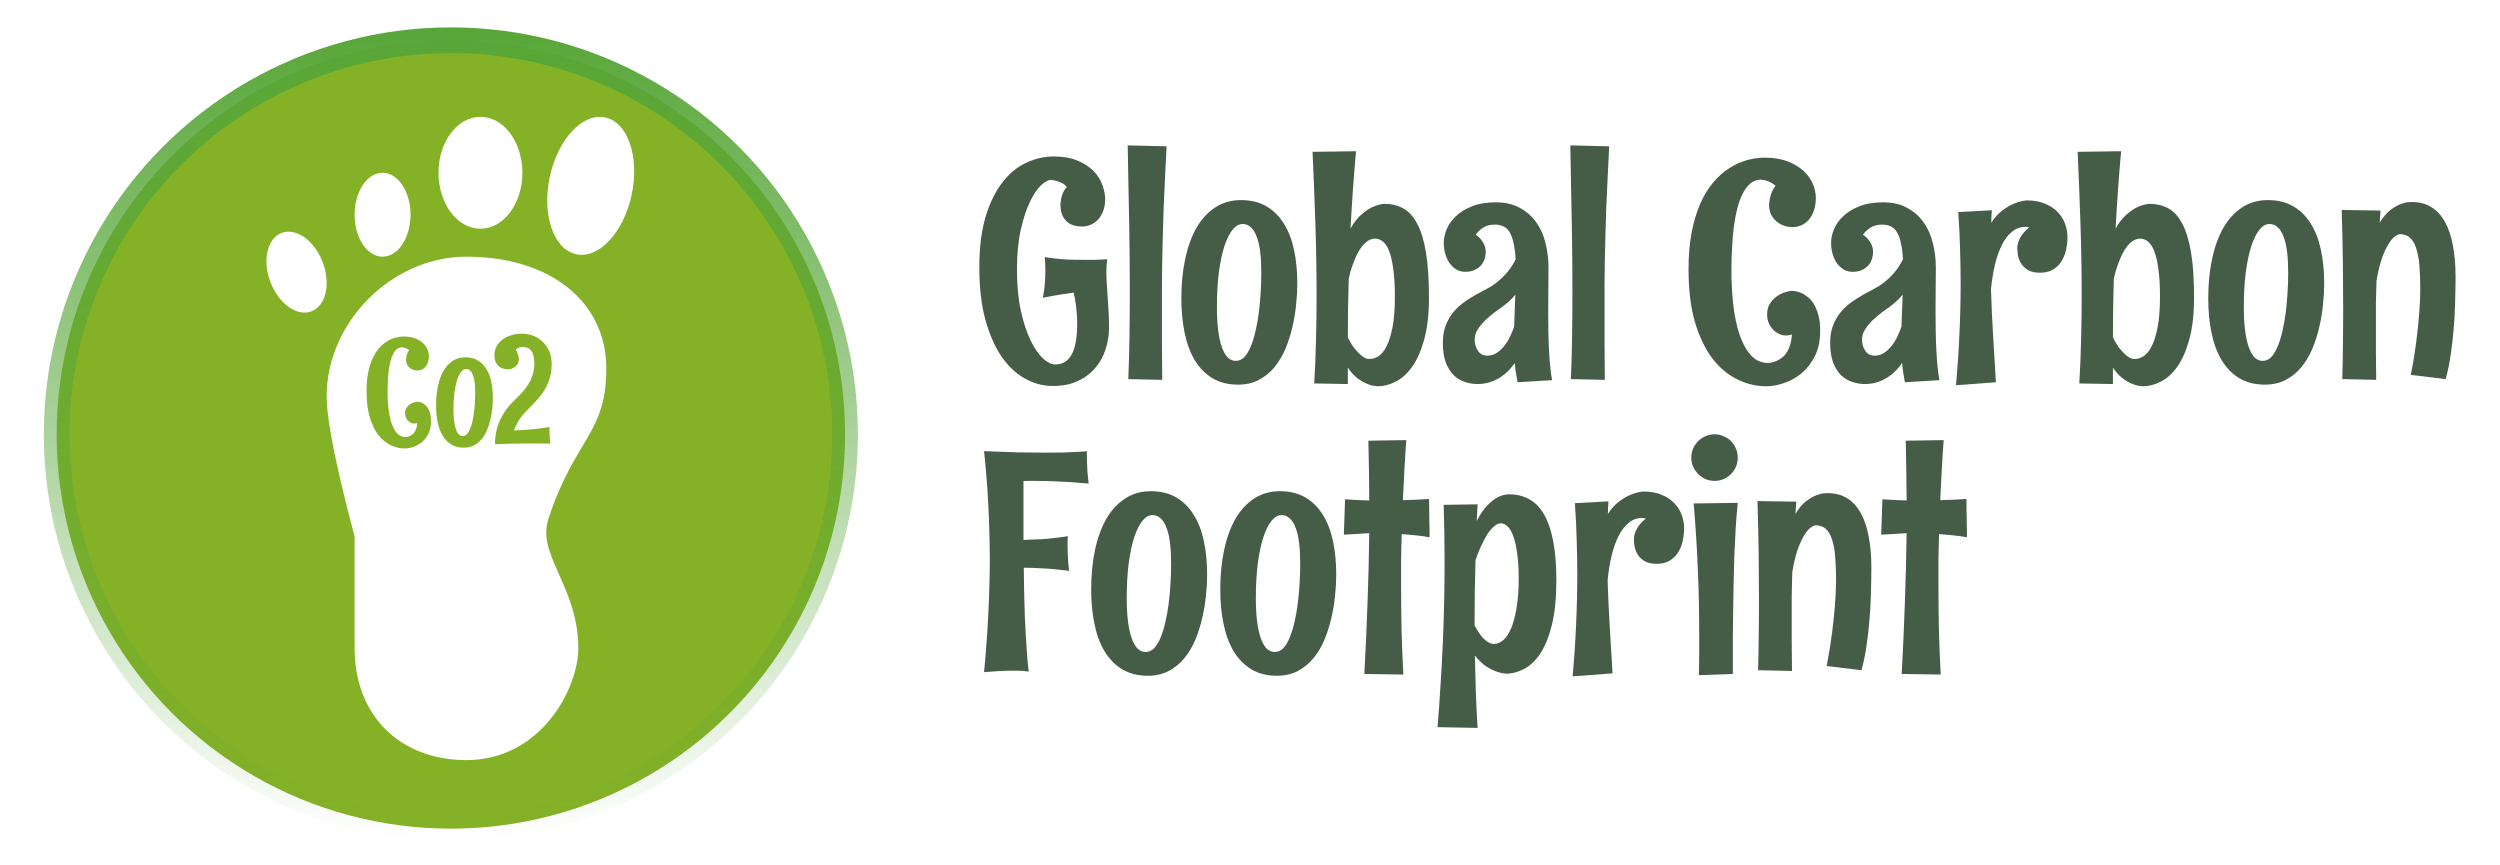<svg width="913" height="316" viewBox="0 0 913 316" fill="none" xmlns="http://www.w3.org/2000/svg">
<rect width="913" height="316" fill="white"/>
<path d="M397.569 176.605C393.349 176.205 389.656 175.95 386.491 175.841C383.325 175.695 380.615 175.623 378.359 175.623C377.341 175.623 376.467 175.623 375.74 175.623C375.049 175.623 374.394 175.659 373.775 175.732V197.179C376.286 197.106 378.541 197.015 380.542 196.906C382.543 196.76 384.235 196.597 385.617 196.415C387.255 196.233 388.71 196.033 389.983 195.814C389.947 196.069 389.929 196.36 389.929 196.688C389.892 196.979 389.874 197.324 389.874 197.724C389.874 198.125 389.874 198.579 389.874 199.089C389.874 200.253 389.91 201.654 389.983 203.291C390.056 204.892 390.202 206.62 390.42 208.475C386.563 207.966 383.234 207.657 380.433 207.547C377.632 207.402 375.449 207.329 373.884 207.329C373.957 214.278 374.085 220.172 374.266 225.011C374.485 229.813 374.703 233.706 374.921 236.689C375.14 240.218 375.394 243.074 375.685 245.257C374.994 245.148 374.194 245.057 373.284 244.984C372.375 244.948 371.41 244.93 370.392 244.93C369.118 244.93 367.827 244.948 366.517 244.984C365.207 245.057 364.025 245.13 362.97 245.202C361.733 245.312 360.532 245.402 359.368 245.475C359.623 243.038 359.841 240.582 360.023 238.108C360.241 235.634 360.423 233.196 360.569 230.795C360.714 228.394 360.842 226.084 360.951 223.865C361.06 221.645 361.151 219.553 361.224 217.589C361.369 213.005 361.46 208.621 361.496 204.437C361.46 200.071 361.369 195.596 361.224 191.012C361.151 189.047 361.06 186.992 360.951 184.845C360.842 182.662 360.714 180.443 360.569 178.188C360.423 175.932 360.241 173.676 360.023 171.421C359.841 169.129 359.623 166.909 359.368 164.763C363.916 164.945 367.972 165.09 371.538 165.199C375.14 165.272 378.341 165.308 381.143 165.308C383.908 165.308 386.291 165.29 388.292 165.254C390.292 165.181 391.93 165.108 393.203 165.036C394.695 164.963 395.932 164.872 396.914 164.763C396.914 164.726 396.914 165.054 396.914 165.745C396.914 166.436 396.932 167.346 396.969 168.474C397.005 169.601 397.059 170.875 397.132 172.294C397.241 173.713 397.387 175.15 397.569 176.605Z" fill="#455C47"/>
<path d="M419.179 246.785C415.578 246.785 412.467 246.003 409.848 244.438C407.264 242.874 405.118 240.691 403.408 237.89C401.734 235.088 400.498 231.759 399.697 227.903C398.897 224.047 398.497 219.844 398.497 215.297C398.497 210.021 398.969 205.183 399.915 200.78C400.861 196.378 402.244 192.595 404.063 189.429C405.918 186.264 408.192 183.808 410.884 182.062C413.613 180.279 416.742 179.388 420.271 179.388C423.836 179.388 426.911 180.134 429.494 181.626C432.077 183.117 434.205 185.209 435.879 187.901C437.589 190.594 438.844 193.813 439.644 197.561C440.444 201.308 440.845 205.437 440.845 209.949C440.845 212.277 440.699 214.806 440.408 217.534C440.153 220.263 439.699 222.991 439.044 225.72C438.425 228.449 437.589 231.086 436.533 233.633C435.478 236.143 434.15 238.381 432.55 240.345C430.949 242.31 429.039 243.874 426.82 245.039C424.637 246.203 422.09 246.785 419.179 246.785ZM427.693 205.91C427.693 203.145 427.565 200.671 427.311 198.488C427.056 196.269 426.638 194.396 426.056 192.868C425.51 191.339 424.8 190.175 423.927 189.375C423.09 188.538 422.072 188.12 420.871 188.12C419.561 188.12 418.343 188.811 417.215 190.193C416.087 191.576 415.087 193.577 414.213 196.196C413.377 198.816 412.704 202.017 412.194 205.801C411.721 209.548 411.485 213.787 411.485 218.517C411.485 221.573 411.63 224.319 411.921 226.757C412.212 229.158 412.649 231.214 413.231 232.924C413.813 234.597 414.523 235.889 415.359 236.798C416.233 237.671 417.251 238.108 418.415 238.108C419.58 238.108 420.617 237.635 421.526 236.689C422.436 235.707 423.218 234.397 423.873 232.76C424.564 231.123 425.146 229.231 425.619 227.084C426.128 224.901 426.529 222.628 426.82 220.263C427.111 217.862 427.329 215.424 427.474 212.95C427.62 210.476 427.693 208.13 427.693 205.91Z" fill="#455C47"/>
<path d="M466.33 246.785C462.728 246.785 459.618 246.003 456.998 244.438C454.415 242.874 452.268 240.691 450.559 237.89C448.885 235.088 447.648 231.759 446.848 227.903C446.047 224.047 445.647 219.844 445.647 215.297C445.647 210.021 446.12 205.183 447.066 200.78C448.012 196.378 449.394 192.595 451.213 189.429C453.069 186.264 455.343 183.808 458.035 182.062C460.764 180.279 463.892 179.388 467.421 179.388C470.987 179.388 474.061 180.134 476.644 181.626C479.227 183.117 481.356 185.209 483.029 187.901C484.739 190.594 485.994 193.813 486.795 197.561C487.595 201.308 487.995 205.437 487.995 209.949C487.995 212.277 487.85 214.806 487.559 217.534C487.304 220.263 486.849 222.991 486.194 225.72C485.576 228.449 484.739 231.086 483.684 233.633C482.629 236.143 481.301 238.381 479.7 240.345C478.099 242.31 476.189 243.874 473.97 245.039C471.787 246.203 469.24 246.785 466.33 246.785ZM474.843 205.91C474.843 203.145 474.716 200.671 474.461 198.488C474.207 196.269 473.788 194.396 473.206 192.868C472.66 191.339 471.951 190.175 471.078 189.375C470.241 188.538 469.222 188.12 468.022 188.12C466.712 188.12 465.493 188.811 464.365 190.193C463.238 191.576 462.237 193.577 461.364 196.196C460.527 198.816 459.854 202.017 459.345 205.801C458.872 209.548 458.635 213.787 458.635 218.517C458.635 221.573 458.781 224.319 459.072 226.757C459.363 229.158 459.799 231.214 460.382 232.924C460.964 234.597 461.673 235.889 462.51 236.798C463.383 237.671 464.402 238.108 465.566 238.108C466.73 238.108 467.767 237.635 468.677 236.689C469.586 235.707 470.368 234.397 471.023 232.76C471.714 231.123 472.297 229.231 472.769 227.084C473.279 224.901 473.679 222.628 473.97 220.263C474.261 217.862 474.479 215.424 474.625 212.95C474.77 210.476 474.843 208.13 474.843 205.91Z" fill="#455C47"/>
<path d="M513.59 160.724C513.299 164.472 513.062 168.164 512.88 171.803C512.698 175.404 512.516 179.024 512.334 182.662C513.935 182.59 515.518 182.535 517.082 182.499C518.647 182.426 520.247 182.335 521.885 182.226L522.103 196.196C520.357 195.905 518.628 195.669 516.919 195.487C515.209 195.305 513.535 195.16 511.898 195.05C511.789 198.143 511.716 201.199 511.68 204.219C511.68 207.238 511.68 210.294 511.68 213.387C511.68 218.917 511.734 224.41 511.843 229.868C511.989 235.325 512.207 240.818 512.498 246.348L498.255 246.13C498.728 237.58 499.11 229.049 499.401 220.536C499.728 211.986 499.947 203.382 500.056 194.723C498.528 194.796 497 194.887 495.472 194.996C493.944 195.069 492.379 195.16 490.778 195.269L491.215 182.335C492.707 182.444 494.18 182.535 495.635 182.608C497.127 182.644 498.6 182.699 500.056 182.772C500.056 179.133 500.019 175.513 499.947 171.912C499.874 168.274 499.801 164.617 499.728 160.943L513.59 160.724Z" fill="#455C47"/>
<path d="M524.995 265.558C525.432 260.319 525.796 255.171 526.087 250.114C526.414 245.057 526.687 240.054 526.905 235.107C527.124 230.122 527.287 225.156 527.396 220.208C527.506 215.26 527.56 210.258 527.56 205.201C527.56 198.47 527.451 191.521 527.233 184.354L539.621 184.191L539.293 190.248C540.858 187.192 542.677 184.809 544.75 183.099C546.824 181.389 548.989 180.534 551.245 180.534C553.973 180.534 556.393 181.134 558.503 182.335C560.649 183.499 562.45 185.355 563.905 187.901C565.361 190.448 566.47 193.704 567.234 197.67C567.998 201.599 568.38 206.347 568.38 211.913C568.38 218.28 567.853 223.646 566.798 228.012C565.743 232.342 564.342 235.852 562.596 238.545C560.849 241.2 558.866 243.11 556.647 244.275C554.464 245.439 552.227 246.021 549.935 246.021C548.734 245.912 547.497 245.621 546.224 245.148C545.132 244.748 543.914 244.111 542.568 243.238C541.258 242.328 539.948 241.055 538.638 239.418C538.711 243.747 538.82 248.095 538.966 252.461C539.111 256.826 539.33 261.283 539.621 265.831L524.995 265.558ZM538.529 228.449C538.893 229.14 539.33 229.886 539.839 230.686C540.348 231.45 540.894 232.178 541.476 232.869C542.095 233.524 542.749 234.07 543.441 234.506C544.132 234.943 544.878 235.161 545.678 235.161C546.77 235.161 547.843 234.724 548.898 233.851C549.989 232.942 550.953 231.541 551.79 229.649C552.627 227.721 553.3 225.247 553.809 222.227C554.355 219.171 554.628 215.515 554.628 211.258C554.628 207.766 554.446 204.764 554.082 202.254C553.755 199.707 553.3 197.615 552.718 195.978C552.136 194.305 551.445 193.086 550.644 192.322C549.844 191.521 549.007 191.121 548.134 191.121C547.406 191.121 546.697 191.394 546.006 191.94C545.314 192.449 544.641 193.122 543.986 193.959C543.368 194.759 542.786 195.687 542.24 196.742C541.694 197.761 541.185 198.78 540.712 199.798C540.275 200.78 539.893 201.708 539.566 202.581C539.239 203.455 539.002 204.146 538.857 204.655C538.747 208.548 538.657 212.368 538.584 216.115C538.547 219.863 538.529 223.646 538.529 227.466V228.449Z" fill="#455C47"/>
<path d="M588.899 245.912L574.329 247.003C574.911 240.491 575.329 234.215 575.584 228.176C575.875 222.1 576.02 216.024 576.02 209.949C576.02 205.656 575.948 201.363 575.802 197.07C575.693 192.74 575.475 188.302 575.147 183.754L587.426 183.099C587.353 183.899 587.299 184.682 587.262 185.446C587.226 186.21 587.208 186.956 587.208 187.683C588.481 185.719 589.864 184.191 591.355 183.099C592.883 181.971 594.302 181.153 595.612 180.643C597.103 180.025 598.613 179.643 600.141 179.497C602.797 179.497 605.071 179.916 606.963 180.752C608.855 181.553 610.401 182.608 611.602 183.918C612.802 185.191 613.675 186.628 614.221 188.229C614.767 189.793 615.04 191.321 615.04 192.813C615.04 194.341 614.876 195.887 614.548 197.452C614.221 199.016 613.657 200.435 612.857 201.708C612.093 202.945 611.056 203.964 609.746 204.764C608.473 205.528 606.89 205.91 604.998 205.91C603.106 205.91 601.615 205.565 600.523 204.873C599.432 204.182 598.595 203.364 598.013 202.418C597.467 201.435 597.103 200.435 596.922 199.416C596.776 198.361 596.703 197.47 596.703 196.742C596.703 196.233 596.794 195.669 596.976 195.05C597.158 194.396 597.431 193.741 597.795 193.086C598.159 192.431 598.613 191.794 599.159 191.176C599.705 190.521 600.341 189.921 601.069 189.375C600.851 189.302 600.614 189.248 600.36 189.211C600.141 189.175 599.923 189.157 599.705 189.157C597.886 189.157 596.267 189.739 594.848 190.903C593.429 192.031 592.192 193.613 591.137 195.651C590.118 197.688 589.263 200.089 588.572 202.854C587.917 205.619 587.426 208.639 587.099 211.913C587.28 217.552 587.535 223.137 587.863 228.667C588.19 234.197 588.536 239.945 588.899 245.912Z" fill="#455C47"/>
<path d="M634.631 167.109C634.631 168.274 634.413 169.383 633.976 170.438C633.54 171.457 632.939 172.348 632.175 173.112C631.411 173.876 630.502 174.495 629.447 174.968C628.428 175.404 627.337 175.623 626.172 175.623C625.008 175.623 623.899 175.404 622.843 174.968C621.825 174.495 620.933 173.876 620.169 173.112C619.405 172.348 618.787 171.457 618.314 170.438C617.877 169.383 617.659 168.274 617.659 167.109C617.659 165.945 617.877 164.854 618.314 163.835C618.787 162.78 619.405 161.87 620.169 161.106C620.933 160.342 621.825 159.742 622.843 159.306C623.899 158.833 625.008 158.596 626.172 158.596C627.337 158.596 628.428 158.833 629.447 159.306C630.502 159.742 631.411 160.342 632.175 161.106C632.939 161.87 633.54 162.78 633.976 163.835C634.413 164.854 634.631 165.945 634.631 167.109ZM634.631 183.645C634.34 186.519 634.085 189.63 633.867 192.977C633.685 196.287 633.521 199.689 633.376 203.182C633.267 206.674 633.176 210.185 633.103 213.714C633.03 217.243 632.976 220.608 632.939 223.81C632.903 227.012 632.867 230.013 632.83 232.814C632.83 235.579 632.83 237.962 632.83 239.963V246.13L620.442 246.567C620.515 244.056 620.551 241.619 620.551 239.254C620.551 236.889 620.551 234.524 620.551 232.16C620.551 228.048 620.515 224.047 620.442 220.154C620.37 216.224 620.242 212.295 620.06 208.366C619.915 204.437 619.715 200.453 619.46 196.415C619.205 192.376 618.896 188.192 618.532 183.863L634.631 183.645Z" fill="#455C47"/>
<path d="M656.023 183.208L655.696 187.683C656.897 185.682 658.17 184.154 659.516 183.099C660.899 182.044 662.172 181.298 663.336 180.862C664.5 180.425 665.464 180.189 666.228 180.152C667.029 180.116 667.465 180.098 667.538 180.098C670.23 180.098 672.577 180.716 674.578 181.953C676.579 183.19 678.234 184.991 679.544 187.356C680.854 189.684 681.818 192.54 682.436 195.924C683.091 199.271 683.419 203.073 683.419 207.329C683.419 210.458 683.364 213.66 683.255 216.934C683.182 220.172 683 223.41 682.709 226.648C682.455 229.849 682.091 232.978 681.618 236.034C681.181 239.09 680.581 242.001 679.817 244.766L667.102 243.238C667.938 238.908 668.593 234.87 669.066 231.123C669.539 227.375 669.885 224.101 670.103 221.3C670.358 218.025 670.503 215.024 670.54 212.295C670.54 208.839 670.431 205.838 670.212 203.291C669.994 200.708 669.594 198.579 669.012 196.906C668.466 195.196 667.702 193.923 666.72 193.086C665.737 192.249 664.482 191.831 662.954 191.831C661.935 192.049 660.917 192.777 659.898 194.014C659.025 195.069 658.097 196.76 657.115 199.089C656.133 201.381 655.278 204.619 654.55 208.803C654.441 211.64 654.368 214.46 654.332 217.261C654.332 220.026 654.332 222.973 654.332 226.102C654.332 228.758 654.332 231.614 654.332 234.67C654.332 237.726 654.368 241.182 654.441 245.039L642.053 244.766C642.162 241.055 642.235 237.126 642.271 232.978C642.344 228.794 642.38 224.156 642.38 219.062C642.38 214.005 642.344 208.53 642.271 202.636C642.198 196.742 642.053 190.193 641.835 182.99L656.023 183.208Z" fill="#455C47"/>
<path d="M709.832 160.724C709.541 164.472 709.304 168.164 709.122 171.803C708.94 175.404 708.759 179.024 708.577 182.662C710.177 182.59 711.76 182.535 713.324 182.499C714.889 182.426 716.49 182.335 718.127 182.226L718.345 196.196C716.599 195.905 714.871 195.669 713.161 195.487C711.451 195.305 709.777 195.16 708.14 195.05C708.031 198.143 707.958 201.199 707.922 204.219C707.922 207.238 707.922 210.294 707.922 213.387C707.922 218.917 707.976 224.41 708.085 229.868C708.231 235.325 708.449 240.818 708.74 246.348L694.497 246.13C694.97 237.58 695.352 229.049 695.643 220.536C695.97 211.986 696.189 203.382 696.298 194.723C694.77 194.796 693.242 194.887 691.714 194.996C690.186 195.069 688.621 195.16 687.021 195.269L687.457 182.335C688.949 182.444 690.422 182.535 691.877 182.608C693.369 182.644 694.843 182.699 696.298 182.772C696.298 179.133 696.261 175.513 696.189 171.912C696.116 168.274 696.043 164.617 695.97 160.943L709.832 160.724Z" fill="#455C47"/>
<path d="M405.018 119.678C405.018 122.37 404.6 124.989 403.763 127.536C402.963 130.083 401.707 132.357 399.998 134.358C398.324 136.359 396.196 137.959 393.613 139.16C391.066 140.361 388.028 140.961 384.499 140.961C380.934 140.961 377.532 140.051 374.294 138.232C371.056 136.45 368.2 133.757 365.726 130.156C363.289 126.554 361.324 122.061 359.832 116.676C358.377 111.255 357.649 104.925 357.649 97.685C357.649 90.445 358.413 84.26 359.941 79.13C361.506 74.001 363.561 69.817 366.108 66.579C368.655 63.304 371.547 60.921 374.785 59.43C378.059 57.902 381.407 57.138 384.826 57.138C388.246 57.138 391.139 57.647 393.503 58.666C395.905 59.648 397.851 60.903 399.343 62.431C400.834 63.959 401.908 65.651 402.562 67.507C403.254 69.326 403.599 71.072 403.599 72.745C403.599 74.419 403.345 75.892 402.835 77.166C402.362 78.403 401.726 79.44 400.925 80.276C400.125 81.077 399.215 81.695 398.197 82.132C397.214 82.532 396.214 82.732 395.195 82.732C394.213 82.732 393.231 82.605 392.248 82.35C391.302 82.096 390.466 81.659 389.738 81.04C389.01 80.385 388.41 79.549 387.937 78.53C387.5 77.475 387.282 76.183 387.282 74.655C387.319 73.891 387.41 73.146 387.555 72.418C387.701 71.799 387.919 71.126 388.21 70.399C388.537 69.635 389.01 68.925 389.629 68.27C389.083 67.652 388.483 67.179 387.828 66.852C387.173 66.524 386.536 66.269 385.918 66.088C385.227 65.906 384.517 65.778 383.79 65.706C382.844 65.706 381.661 66.342 380.242 67.616C378.86 68.889 377.514 70.872 376.204 73.564C374.894 76.22 373.766 79.621 372.821 83.769C371.875 87.88 371.402 92.773 371.402 98.449C371.402 104.161 371.875 109.182 372.821 113.511C373.766 117.804 374.949 121.406 376.368 124.316C377.787 127.227 379.296 129.428 380.897 130.92C382.534 132.375 384.026 133.102 385.372 133.102C388.064 133.102 390.065 131.884 391.375 129.446C392.721 127.009 393.394 123.243 393.394 118.15C393.394 116.985 393.34 115.767 393.231 114.493C393.158 113.438 393.03 112.238 392.849 110.891C392.667 109.545 392.412 108.199 392.085 106.853C390.811 107.035 389.229 107.272 387.337 107.563C385.445 107.854 383.262 108.254 380.788 108.763C381.188 107.126 381.443 105.452 381.552 103.743C381.698 101.996 381.77 100.377 381.77 98.886C381.77 98.158 381.752 97.485 381.716 96.866C381.716 96.248 381.698 95.72 381.661 95.284C381.625 94.774 381.588 94.302 381.552 93.865C382.644 94.083 383.917 94.265 385.372 94.411C386.609 94.556 388.119 94.683 389.902 94.793C391.721 94.865 393.794 94.902 396.123 94.902C397.36 94.902 398.651 94.902 399.998 94.902C401.38 94.865 402.835 94.793 404.363 94.683C404.145 96.212 404.036 97.776 404.036 99.377C404.036 100.759 404.09 102.214 404.2 103.743C404.309 105.271 404.418 106.871 404.527 108.545C404.636 110.218 404.745 111.983 404.854 113.838C404.964 115.657 405.018 117.604 405.018 119.678Z" fill="#455C47"/>
<path d="M426.029 53.427C425.81 57.865 425.61 61.977 425.428 65.76C425.246 69.544 425.083 73.109 424.937 76.456C424.828 79.803 424.737 82.987 424.664 86.007C424.591 89.026 424.519 92.009 424.446 94.956C424.41 97.903 424.373 100.868 424.337 103.852C424.337 106.835 424.337 109.964 424.337 113.238C424.337 116.876 424.337 120.769 424.337 124.917C424.337 129.064 424.373 133.666 424.446 138.723L412.058 138.451C412.276 132.957 412.422 127.554 412.495 122.243C412.567 116.894 412.604 111.419 412.604 105.816C412.604 102.069 412.586 98.231 412.549 94.302C412.513 90.336 412.458 86.207 412.385 81.914C412.313 77.584 412.222 73.037 412.113 68.27C412.04 63.505 411.949 58.447 411.84 53.099L426.029 53.427Z" fill="#455C47"/>
<path d="M452.114 140.47C448.512 140.47 445.402 139.687 442.782 138.123C440.199 136.559 438.053 134.376 436.343 131.574C434.669 128.773 433.432 125.444 432.632 121.588C431.831 117.731 431.431 113.529 431.431 108.981C431.431 103.706 431.904 98.867 432.85 94.465C433.796 90.063 435.179 86.279 436.998 83.114C438.853 79.949 441.127 77.493 443.819 75.747C446.548 73.964 449.677 73.073 453.206 73.073C456.771 73.073 459.845 73.819 462.428 75.31C465.011 76.802 467.14 78.894 468.813 81.586C470.523 84.278 471.778 87.498 472.579 91.245C473.379 94.993 473.779 99.122 473.779 103.633C473.779 105.962 473.634 108.49 473.343 111.219C473.088 113.948 472.633 116.676 471.978 119.405C471.36 122.133 470.523 124.771 469.468 127.318C468.413 129.828 467.085 132.066 465.484 134.03C463.884 135.995 461.974 137.559 459.754 138.723C457.571 139.888 455.025 140.47 452.114 140.47ZM460.627 99.595C460.627 96.83 460.5 94.356 460.245 92.173C459.991 89.954 459.572 88.08 458.99 86.552C458.445 85.024 457.735 83.86 456.862 83.06C456.025 82.223 455.006 81.804 453.806 81.804C452.496 81.804 451.277 82.496 450.15 83.878C449.022 85.261 448.021 87.262 447.148 89.881C446.311 92.501 445.638 95.702 445.129 99.486C444.656 103.233 444.419 107.472 444.419 112.201C444.419 115.257 444.565 118.004 444.856 120.442C445.147 122.843 445.584 124.898 446.166 126.608C446.748 128.282 447.457 129.573 448.294 130.483C449.167 131.356 450.186 131.793 451.35 131.793C452.514 131.793 453.551 131.32 454.461 130.374C455.37 129.391 456.153 128.082 456.807 126.445C457.499 124.807 458.081 122.916 458.554 120.769C459.063 118.586 459.463 116.312 459.754 113.948C460.045 111.546 460.264 109.109 460.409 106.635C460.555 104.161 460.627 101.814 460.627 99.595Z" fill="#455C47"/>
<path d="M495.226 55.228C494.79 59.994 494.408 64.723 494.08 69.416C493.753 74.073 493.462 78.767 493.207 83.496C494.444 81.277 495.772 79.567 497.191 78.366C498.61 77.129 499.938 76.22 501.175 75.638C502.63 74.983 504.049 74.583 505.431 74.437C508.051 74.437 510.379 74.983 512.417 76.074C514.454 77.166 516.164 79.039 517.546 81.695C518.965 84.315 520.039 87.826 520.766 92.228C521.494 96.594 521.858 102.069 521.858 108.654C521.858 114.73 521.276 119.841 520.111 123.989C518.983 128.1 517.51 131.429 515.691 133.976C513.908 136.486 511.907 138.287 509.688 139.378C507.505 140.506 505.34 141.07 503.194 141.07C502.976 141.07 502.484 141.015 501.72 140.906C500.993 140.833 500.101 140.561 499.046 140.088C497.991 139.651 496.863 138.978 495.663 138.068C494.462 137.159 493.316 135.886 492.225 134.248V140.251L479.946 140.033C480.273 134.721 480.492 129.428 480.601 124.153C480.746 118.877 480.819 113.602 480.819 108.327C480.819 99.45 480.674 90.645 480.383 81.914C480.092 73.146 479.746 64.323 479.346 55.446L495.226 55.228ZM499.156 130.974C499.337 131.047 499.519 131.083 499.701 131.083C499.92 131.083 500.138 131.083 500.356 131.083C501.338 131.083 502.357 130.756 503.412 130.101C504.504 129.41 505.486 128.209 506.359 126.499C507.232 124.789 507.96 122.479 508.542 119.568C509.124 116.622 509.415 112.874 509.415 108.327C509.415 104.252 509.215 100.868 508.815 98.176C508.451 95.448 507.942 93.265 507.287 91.627C506.632 89.99 505.868 88.844 504.995 88.189C504.122 87.498 503.212 87.153 502.266 87.153C501.284 87.153 500.374 87.425 499.538 87.971C498.737 88.48 498.009 89.172 497.355 90.045C496.7 90.882 496.099 91.846 495.554 92.937C495.044 94.029 494.59 95.12 494.189 96.212C493.789 97.267 493.444 98.303 493.153 99.322C492.898 100.304 492.698 101.141 492.552 101.832C492.334 109 492.225 116.112 492.225 123.17C493.062 124.917 493.898 126.299 494.735 127.318C495.572 128.336 496.318 129.119 496.973 129.664C497.737 130.319 498.464 130.756 499.156 130.974Z" fill="#455C47"/>
<path d="M554.219 139.597C554.001 138.469 553.801 137.323 553.619 136.158C553.437 134.994 553.291 133.794 553.182 132.557C551.509 135.031 549.508 136.922 547.179 138.232C544.851 139.578 542.304 140.251 539.539 140.251C538.12 140.251 536.665 140.015 535.173 139.542C533.682 139.105 532.317 138.323 531.08 137.195C529.88 136.068 528.879 134.539 528.079 132.611C527.315 130.647 526.933 128.173 526.933 125.189C526.933 122.715 527.297 120.569 528.024 118.75C528.752 116.894 529.698 115.275 530.862 113.893C532.026 112.51 533.336 111.31 534.791 110.291C536.247 109.272 537.684 108.363 539.102 107.563C540.558 106.762 541.94 106.016 543.25 105.325C544.56 104.634 545.633 103.943 546.47 103.251C548.07 101.978 549.453 100.632 550.617 99.213C551.818 97.758 552.782 96.248 553.51 94.683C553.364 92.173 553.091 90.118 552.691 88.517C552.327 86.88 551.836 85.588 551.218 84.642C550.599 83.66 549.835 82.987 548.925 82.623C548.052 82.223 547.052 82.023 545.924 82.023C544.25 82.023 542.832 82.386 541.667 83.114C540.54 83.842 539.612 84.715 538.884 85.734C539.794 86.316 540.485 86.934 540.958 87.589C541.467 88.244 541.849 88.881 542.104 89.499C542.395 90.19 542.559 90.9 542.595 91.627C542.595 94.101 541.886 95.993 540.467 97.303C539.084 98.613 537.302 99.268 535.119 99.268C533.991 99.268 532.954 99.013 532.008 98.504C531.062 97.958 530.225 97.212 529.498 96.266C528.806 95.32 528.261 94.192 527.861 92.883C527.46 91.573 527.26 90.154 527.26 88.626C527.26 87.098 527.606 85.479 528.297 83.769C528.988 82.059 530.098 80.477 531.626 79.021C533.154 77.53 535.119 76.311 537.52 75.365C539.921 74.383 542.832 73.891 546.251 73.891C549.671 73.891 552.6 74.564 555.038 75.911C557.475 77.22 559.476 78.985 561.041 81.204C562.605 83.387 563.733 85.915 564.424 88.79C565.152 91.664 565.515 94.629 565.515 97.685C565.515 99.977 565.497 102.469 565.461 105.161C565.425 107.854 565.406 110.619 565.406 113.456C565.406 115.821 565.425 118.186 565.461 120.551C565.497 122.916 565.57 125.208 565.679 127.427C565.788 129.61 565.934 131.684 566.116 133.648C566.298 135.576 566.534 137.304 566.825 138.833L554.219 139.597ZM553.4 107.617C552.127 109.145 550.763 110.455 549.307 111.546C548.216 112.31 547.034 113.165 545.76 114.111C544.523 115.057 543.359 116.058 542.268 117.113C541.213 118.168 540.321 119.277 539.594 120.442C538.902 121.569 538.557 122.734 538.557 123.934C538.557 125.571 538.957 126.972 539.757 128.136C540.558 129.301 541.686 129.883 543.141 129.883C544.487 129.883 545.688 129.519 546.743 128.791C547.798 128.064 548.725 127.172 549.526 126.117C550.363 125.026 551.054 123.862 551.6 122.625C552.182 121.388 552.636 120.26 552.964 119.241L553.4 107.617Z" fill="#455C47"/>
<path d="M587.672 53.427C587.454 57.865 587.253 61.977 587.072 65.76C586.89 69.544 586.726 73.109 586.58 76.456C586.471 79.803 586.38 82.987 586.308 86.007C586.235 89.026 586.162 92.009 586.089 94.956C586.053 97.903 586.016 100.868 585.98 103.852C585.98 106.835 585.98 109.964 585.98 113.238C585.98 116.876 585.98 120.769 585.98 124.917C585.98 129.064 586.016 133.666 586.089 138.723L573.701 138.451C573.92 132.957 574.065 127.554 574.138 122.243C574.211 116.894 574.247 111.419 574.247 105.816C574.247 102.069 574.229 98.231 574.192 94.302C574.156 90.336 574.102 86.207 574.029 81.914C573.956 77.584 573.865 73.037 573.756 68.27C573.683 63.505 573.592 58.447 573.483 53.099L587.672 53.427Z" fill="#455C47"/>
<path d="M664.728 120.933C664.728 124.353 664.11 127.336 662.873 129.883C661.636 132.393 660.053 134.485 658.125 136.158C656.197 137.796 654.068 139.014 651.74 139.815C649.411 140.652 647.174 141.07 645.027 141.07C641.462 141.07 637.988 140.251 634.604 138.614C631.221 137.013 628.183 134.503 625.49 131.083C622.835 127.627 620.688 123.207 619.051 117.822C617.45 112.401 616.65 105.907 616.65 98.34C616.65 93.283 617.032 88.772 617.796 84.806C618.596 80.84 619.651 77.348 620.961 74.328C622.307 71.308 623.871 68.743 625.654 66.633C627.473 64.487 629.42 62.759 631.493 61.449C633.567 60.103 635.714 59.12 637.933 58.502C640.152 57.883 642.335 57.574 644.482 57.574C647.72 57.574 650.503 58.029 652.831 58.939C655.196 59.848 657.142 61.012 658.67 62.431C660.198 63.85 661.326 65.433 662.054 67.179C662.782 68.925 663.145 70.635 663.145 72.309C663.145 73.982 662.909 75.492 662.436 76.838C661.999 78.148 661.399 79.258 660.635 80.167C659.871 81.077 658.962 81.768 657.906 82.241C656.851 82.714 655.724 82.95 654.523 82.95C653.504 82.95 652.486 82.769 651.467 82.405C650.448 82.041 649.539 81.513 648.738 80.822C647.938 80.131 647.283 79.294 646.774 78.312C646.301 77.293 646.064 76.147 646.064 74.874C646.101 74.146 646.192 73.382 646.337 72.582C646.483 71.89 646.701 71.145 646.992 70.344C647.319 69.507 647.792 68.671 648.411 67.834C647.865 67.325 647.283 66.924 646.665 66.633C646.046 66.306 645.482 66.069 644.973 65.924C644.354 65.778 643.736 65.669 643.117 65.596C641.698 65.596 640.443 66.033 639.352 66.906C638.26 67.779 637.314 68.998 636.514 70.562C635.714 72.091 635.041 73.91 634.495 76.02C633.949 78.13 633.513 80.422 633.185 82.896C632.894 85.37 632.676 87.971 632.53 90.7C632.385 93.392 632.312 96.121 632.312 98.886C632.312 103.033 632.53 107.126 632.967 111.164C633.44 115.166 634.186 118.768 635.204 121.97C636.259 125.135 637.642 127.7 639.352 129.664C641.098 131.593 643.227 132.557 645.737 132.557C647.265 132.448 648.647 132.011 649.884 131.247C650.43 130.92 650.958 130.519 651.467 130.046C651.976 129.537 652.431 128.919 652.831 128.191C653.268 127.427 653.613 126.554 653.868 125.571C654.159 124.589 654.341 123.443 654.414 122.133C653.795 122.388 653.086 122.515 652.286 122.515C651.412 122.515 650.557 122.333 649.721 121.97C648.92 121.569 648.193 121.042 647.538 120.387C646.883 119.696 646.355 118.895 645.955 117.986C645.555 117.04 645.355 116.003 645.355 114.875C645.355 113.165 645.737 111.765 646.501 110.673C647.301 109.545 648.211 108.654 649.229 107.999C650.248 107.344 651.249 106.89 652.231 106.635C653.213 106.344 653.904 106.198 654.305 106.198C654.596 106.198 655.051 106.253 655.669 106.362C656.287 106.435 656.979 106.635 657.743 106.962C658.543 107.29 659.344 107.781 660.144 108.436C660.981 109.054 661.727 109.909 662.381 111.001C663.073 112.092 663.637 113.456 664.073 115.094C664.51 116.694 664.728 118.641 664.728 120.933Z" fill="#455C47"/>
<path d="M695.671 139.597C695.452 138.469 695.252 137.323 695.07 136.158C694.888 134.994 694.743 133.794 694.634 132.557C692.96 135.031 690.959 136.922 688.631 138.232C686.302 139.578 683.756 140.251 680.991 140.251C679.572 140.251 678.116 140.015 676.625 139.542C675.133 139.105 673.769 138.323 672.532 137.195C671.331 136.068 670.331 134.539 669.53 132.611C668.766 130.647 668.384 128.173 668.384 125.189C668.384 122.715 668.748 120.569 669.476 118.75C670.203 116.894 671.149 115.275 672.314 113.893C673.478 112.51 674.787 111.31 676.243 110.291C677.698 109.272 679.135 108.363 680.554 107.563C682.009 106.762 683.392 106.016 684.701 105.325C686.011 104.634 687.084 103.943 687.921 103.251C689.522 101.978 690.905 100.632 692.069 99.213C693.269 97.758 694.233 96.248 694.961 94.683C694.816 92.173 694.543 90.118 694.142 88.517C693.779 86.88 693.288 85.588 692.669 84.642C692.051 83.66 691.287 82.987 690.377 82.623C689.504 82.223 688.503 82.023 687.376 82.023C685.702 82.023 684.283 82.386 683.119 83.114C681.991 83.842 681.063 84.715 680.336 85.734C681.245 86.316 681.936 86.934 682.409 87.589C682.919 88.244 683.301 88.881 683.555 89.499C683.847 90.19 684.01 90.9 684.047 91.627C684.047 94.101 683.337 95.993 681.918 97.303C680.536 98.613 678.753 99.268 676.57 99.268C675.442 99.268 674.405 99.013 673.46 98.504C672.514 97.958 671.677 97.212 670.949 96.266C670.258 95.32 669.712 94.192 669.312 92.883C668.912 91.573 668.712 90.154 668.712 88.626C668.712 87.098 669.057 85.479 669.749 83.769C670.44 82.059 671.55 80.477 673.078 79.021C674.606 77.53 676.57 76.311 678.971 75.365C681.373 74.383 684.283 73.891 687.703 73.891C691.123 73.891 694.052 74.564 696.489 75.911C698.927 77.22 700.928 78.985 702.492 81.204C704.056 83.387 705.184 85.915 705.876 88.79C706.603 91.664 706.967 94.629 706.967 97.685C706.967 99.977 706.949 102.469 706.912 105.161C706.876 107.854 706.858 110.619 706.858 113.456C706.858 115.821 706.876 118.186 706.912 120.551C706.949 122.916 707.022 125.208 707.131 127.427C707.24 129.61 707.385 131.684 707.567 133.648C707.749 135.576 707.986 137.304 708.277 138.833L695.671 139.597ZM694.852 107.617C693.579 109.145 692.214 110.455 690.759 111.546C689.668 112.31 688.485 113.165 687.212 114.111C685.975 115.057 684.811 116.058 683.719 117.113C682.664 118.168 681.773 119.277 681.045 120.442C680.354 121.569 680.008 122.734 680.008 123.934C680.008 125.571 680.408 126.972 681.209 128.136C682.009 129.301 683.137 129.883 684.592 129.883C685.938 129.883 687.139 129.519 688.194 128.791C689.249 128.064 690.177 127.172 690.977 126.117C691.814 125.026 692.505 123.862 693.051 122.625C693.633 121.388 694.088 120.26 694.415 119.241L694.852 107.617Z" fill="#455C47"/>
<path d="M728.905 139.597L714.334 140.688C714.916 134.176 715.335 127.9 715.589 121.861C715.88 115.785 716.026 109.709 716.026 103.633C716.026 99.34 715.953 95.047 715.808 90.754C715.699 86.425 715.48 81.986 715.153 77.439L727.432 76.784C727.359 77.584 727.304 78.366 727.268 79.13C727.232 79.894 727.213 80.64 727.213 81.368C728.487 79.403 729.869 77.875 731.361 76.784C732.889 75.656 734.308 74.837 735.618 74.328C737.109 73.71 738.619 73.328 740.147 73.182C742.803 73.182 745.077 73.6 746.969 74.437C748.86 75.237 750.407 76.293 751.607 77.602C752.808 78.876 753.681 80.313 754.227 81.914C754.772 83.478 755.045 85.006 755.045 86.498C755.045 88.026 754.882 89.572 754.554 91.136C754.227 92.701 753.663 94.12 752.862 95.393C752.098 96.63 751.061 97.649 749.752 98.449C748.478 99.213 746.896 99.595 745.004 99.595C743.112 99.595 741.62 99.249 740.529 98.558C739.438 97.867 738.601 97.048 738.019 96.102C737.473 95.12 737.109 94.12 736.927 93.101C736.782 92.046 736.709 91.154 736.709 90.427C736.709 89.918 736.8 89.354 736.982 88.735C737.164 88.08 737.437 87.425 737.8 86.77C738.164 86.116 738.619 85.479 739.165 84.861C739.71 84.206 740.347 83.605 741.075 83.06C740.856 82.987 740.62 82.932 740.365 82.896C740.147 82.859 739.929 82.841 739.71 82.841C737.891 82.841 736.272 83.423 734.853 84.588C733.435 85.715 732.198 87.298 731.143 89.335C730.124 91.373 729.269 93.774 728.578 96.539C727.923 99.304 727.432 102.324 727.104 105.598C727.286 111.237 727.541 116.822 727.868 122.352C728.196 127.882 728.541 133.63 728.905 139.597Z" fill="#455C47"/>
<path d="M774.637 55.228C774.2 59.994 773.818 64.723 773.491 69.416C773.163 74.073 772.872 78.767 772.618 83.496C773.855 81.277 775.182 79.567 776.601 78.366C778.02 77.129 779.348 76.22 780.585 75.638C782.04 74.983 783.459 74.583 784.842 74.437C787.461 74.437 789.79 74.983 791.827 76.074C793.864 77.166 795.574 79.039 796.957 81.695C798.376 84.315 799.449 87.826 800.177 92.228C800.904 96.594 801.268 102.069 801.268 108.654C801.268 114.73 800.686 119.841 799.522 123.989C798.394 128.1 796.92 131.429 795.101 133.976C793.319 136.486 791.318 138.287 789.098 139.378C786.916 140.506 784.751 141.07 782.604 141.07C782.386 141.07 781.895 141.015 781.131 140.906C780.403 140.833 779.512 140.561 778.457 140.088C777.402 139.651 776.274 138.978 775.073 138.068C773.873 137.159 772.727 135.886 771.635 134.248V140.251L759.356 140.033C759.684 134.721 759.902 129.428 760.011 124.153C760.157 118.877 760.23 113.602 760.23 108.327C760.23 99.45 760.084 90.645 759.793 81.914C759.502 73.146 759.156 64.323 758.756 55.446L774.637 55.228ZM778.566 130.974C778.748 131.047 778.93 131.083 779.112 131.083C779.33 131.083 779.548 131.083 779.766 131.083C780.749 131.083 781.767 130.756 782.823 130.101C783.914 129.41 784.896 128.209 785.769 126.499C786.643 124.789 787.37 122.479 787.952 119.568C788.534 116.622 788.826 112.874 788.826 108.327C788.826 104.252 788.625 100.868 788.225 98.176C787.861 95.448 787.352 93.265 786.697 91.627C786.042 89.99 785.278 88.844 784.405 88.189C783.532 87.498 782.622 87.153 781.677 87.153C780.694 87.153 779.785 87.425 778.948 87.971C778.148 88.48 777.42 89.172 776.765 90.045C776.11 90.882 775.51 91.846 774.964 92.937C774.455 94.029 774 95.12 773.6 96.212C773.2 97.267 772.854 98.303 772.563 99.322C772.308 100.304 772.108 101.141 771.963 101.832C771.744 109 771.635 116.112 771.635 123.17C772.472 124.917 773.309 126.299 774.146 127.318C774.982 128.336 775.728 129.119 776.383 129.664C777.147 130.319 777.875 130.756 778.566 130.974Z" fill="#455C47"/>
<path d="M827.135 140.47C823.534 140.47 820.423 139.687 817.803 138.123C815.22 136.559 813.074 134.376 811.364 131.574C809.69 128.773 808.453 125.444 807.653 121.588C806.853 117.731 806.452 113.529 806.452 108.981C806.452 103.706 806.925 98.867 807.871 94.465C808.817 90.063 810.2 86.279 812.019 83.114C813.874 79.949 816.148 77.493 818.84 75.747C821.569 73.964 824.698 73.073 828.227 73.073C831.792 73.073 834.866 73.819 837.449 75.31C840.033 76.802 842.161 78.894 843.834 81.586C845.544 84.278 846.8 87.498 847.6 91.245C848.4 94.993 848.801 99.122 848.801 103.633C848.801 105.962 848.655 108.49 848.364 111.219C848.109 113.948 847.655 116.676 847 119.405C846.381 122.133 845.544 124.771 844.489 127.318C843.434 129.828 842.106 132.066 840.506 134.03C838.905 135.995 836.995 137.559 834.775 138.723C832.593 139.888 830.046 140.47 827.135 140.47ZM835.649 99.595C835.649 96.83 835.521 94.356 835.267 92.173C835.012 89.954 834.594 88.08 834.011 86.552C833.466 85.024 832.756 83.86 831.883 83.06C831.046 82.223 830.028 81.804 828.827 81.804C827.517 81.804 826.299 82.496 825.171 83.878C824.043 85.261 823.042 87.262 822.169 89.881C821.332 92.501 820.659 95.702 820.15 99.486C819.677 103.233 819.441 107.472 819.441 112.201C819.441 115.257 819.586 118.004 819.877 120.442C820.168 122.843 820.605 124.898 821.187 126.608C821.769 128.282 822.478 129.573 823.315 130.483C824.188 131.356 825.207 131.793 826.371 131.793C827.536 131.793 828.572 131.32 829.482 130.374C830.391 129.391 831.174 128.082 831.829 126.445C832.52 124.807 833.102 122.916 833.575 120.769C834.084 118.586 834.484 116.312 834.775 113.948C835.067 111.546 835.285 109.109 835.43 106.635C835.576 104.161 835.649 101.814 835.649 99.595Z" fill="#455C47"/>
<path d="M869.374 76.893L869.047 81.368C870.247 79.367 871.521 77.839 872.867 76.784C874.249 75.729 875.523 74.983 876.687 74.546C877.851 74.11 878.815 73.873 879.579 73.837C880.38 73.8 880.816 73.782 880.889 73.782C883.581 73.782 885.928 74.401 887.929 75.638C889.93 76.875 891.585 78.676 892.895 81.04C894.205 83.369 895.169 86.225 895.787 89.608C896.442 92.955 896.77 96.757 896.77 101.014C896.77 104.143 896.715 107.344 896.606 110.619C896.533 113.857 896.351 117.095 896.06 120.332C895.805 123.534 895.442 126.663 894.969 129.719C894.532 132.775 893.932 135.686 893.168 138.451L880.452 136.922C881.289 132.593 881.944 128.555 882.417 124.807C882.89 121.06 883.236 117.786 883.454 114.984C883.709 111.71 883.854 108.709 883.891 105.98C883.891 102.524 883.781 99.522 883.563 96.975C883.345 94.392 882.945 92.264 882.363 90.591C881.817 88.881 881.053 87.607 880.07 86.77C879.088 85.934 877.833 85.515 876.305 85.515C875.286 85.734 874.268 86.461 873.249 87.698C872.376 88.753 871.448 90.445 870.466 92.773C869.483 95.066 868.628 98.303 867.901 102.487C867.792 105.325 867.719 108.145 867.683 110.946C867.683 113.711 867.683 116.658 867.683 119.787C867.683 122.443 867.683 125.299 867.683 128.355C867.683 131.411 867.719 134.867 867.792 138.723L855.404 138.451C855.513 134.74 855.586 130.81 855.622 126.663C855.695 122.479 855.731 117.84 855.731 112.747C855.731 107.69 855.695 102.214 855.622 96.321C855.549 90.427 855.404 83.878 855.186 76.675L869.374 76.893Z" fill="#455C47"/>
<circle cx="164.659" cy="158.659" r="143.965" fill="#85B126" stroke="url(#paint0_linear)" stroke-width="9.389"/>
<path d="M221.419 134.589C221.419 110.159 200.9 93.736 170.352 93.736C143.143 93.736 119.285 117.604 119.285 144.803C119.285 159.122 129.498 195.635 129.498 195.87V236.723C129.498 261.174 145.911 277.587 170.351 277.587C197.539 277.587 211.204 251.4 211.204 236.723C211.204 225.641 207.426 217.123 204.106 209.616C200.143 200.7 198.182 195.726 200.47 188.894C210.082 160.03 221.419 158.437 221.419 134.589Z" fill="white"/>
<path d="M230.712 71.03C233.62 57.231 229.27 44.632 220.997 42.889C212.723 41.145 203.659 50.918 200.751 64.716C197.844 78.515 202.193 91.114 210.467 92.857C218.74 94.601 227.804 84.828 230.712 71.03Z" fill="white"/>
<path d="M175.458 83.522C183.919 83.522 190.778 74.377 190.778 63.096C190.778 51.814 183.919 42.669 175.458 42.669C166.997 42.669 160.138 51.814 160.138 63.096C160.138 74.377 166.997 83.522 175.458 83.522Z" fill="white"/>
<path d="M139.712 93.736C145.352 93.736 149.925 86.877 149.925 78.416C149.925 69.955 145.352 63.096 139.712 63.096C134.071 63.096 129.499 69.955 129.499 78.416C129.499 86.877 134.071 93.736 139.712 93.736Z" fill="white"/>
<path d="M113.746 113.701C119.018 111.695 120.853 103.658 117.844 95.75C114.835 87.842 108.122 83.057 102.85 85.063C97.578 87.069 95.743 95.106 98.752 103.014C101.761 110.922 108.474 115.707 113.746 113.701Z" fill="white"/>
<path d="M157.41 153.917C157.41 155.591 157.107 157.052 156.501 158.299C155.895 159.529 155.12 160.553 154.176 161.373C153.232 162.174 152.19 162.771 151.049 163.163C149.909 163.573 148.814 163.778 147.762 163.778C146.017 163.778 144.315 163.377 142.658 162.575C141.001 161.791 139.514 160.562 138.195 158.887C136.895 157.195 135.844 155.03 135.042 152.393C134.258 149.739 133.866 146.559 133.866 142.853C133.866 140.377 134.053 138.168 134.427 136.226C134.819 134.284 135.336 132.573 135.977 131.095C136.637 129.616 137.403 128.36 138.276 127.327C139.166 126.276 140.12 125.429 141.135 124.788C142.151 124.129 143.202 123.648 144.288 123.345C145.375 123.042 146.444 122.891 147.495 122.891C149.081 122.891 150.444 123.113 151.584 123.559C152.742 124.004 153.695 124.574 154.443 125.269C155.192 125.964 155.744 126.739 156.1 127.594C156.457 128.449 156.635 129.286 156.635 130.106C156.635 130.925 156.519 131.665 156.287 132.324C156.073 132.965 155.78 133.509 155.405 133.954C155.031 134.4 154.586 134.738 154.069 134.97C153.553 135.201 153 135.317 152.412 135.317C151.914 135.317 151.415 135.228 150.916 135.05C150.417 134.872 149.972 134.613 149.58 134.275C149.188 133.936 148.867 133.527 148.618 133.046C148.386 132.547 148.27 131.986 148.27 131.362C148.288 131.006 148.333 130.632 148.404 130.24C148.475 129.901 148.582 129.536 148.725 129.144C148.885 128.734 149.116 128.324 149.419 127.915C149.152 127.665 148.867 127.469 148.564 127.327C148.261 127.166 147.985 127.051 147.736 126.979C147.433 126.908 147.13 126.855 146.827 126.819C146.132 126.819 145.518 127.033 144.983 127.46C144.449 127.888 143.986 128.485 143.594 129.251C143.202 129.999 142.872 130.89 142.605 131.923C142.338 132.956 142.124 134.079 141.963 135.29C141.821 136.502 141.714 137.776 141.643 139.112C141.572 140.43 141.536 141.766 141.536 143.12C141.536 145.151 141.643 147.156 141.857 149.133C142.088 151.093 142.453 152.857 142.952 154.424C143.469 155.974 144.146 157.23 144.983 158.192C145.838 159.137 146.881 159.609 148.11 159.609C148.858 159.555 149.535 159.342 150.141 158.967C150.408 158.807 150.666 158.611 150.916 158.379C151.165 158.13 151.388 157.827 151.584 157.471C151.798 157.097 151.967 156.669 152.092 156.188C152.234 155.707 152.323 155.146 152.359 154.505C152.056 154.629 151.709 154.692 151.317 154.692C150.889 154.692 150.47 154.603 150.061 154.424C149.669 154.228 149.312 153.97 148.992 153.649C148.671 153.311 148.413 152.919 148.217 152.474C148.021 152.01 147.923 151.503 147.923 150.95C147.923 150.113 148.11 149.427 148.484 148.893C148.876 148.34 149.321 147.904 149.82 147.583C150.319 147.262 150.809 147.04 151.29 146.915C151.771 146.773 152.109 146.701 152.305 146.701C152.448 146.701 152.671 146.728 152.974 146.781C153.276 146.817 153.615 146.915 153.989 147.075C154.381 147.236 154.773 147.476 155.165 147.797C155.575 148.1 155.94 148.518 156.261 149.053C156.599 149.587 156.875 150.256 157.089 151.057C157.303 151.841 157.41 152.794 157.41 153.917Z" fill="#85B126"/>
<path d="M169.382 163.484C167.618 163.484 166.095 163.101 164.812 162.335C163.547 161.568 162.496 160.5 161.659 159.128C160.839 157.756 160.233 156.126 159.841 154.237C159.45 152.349 159.254 150.291 159.254 148.064C159.254 145.481 159.485 143.111 159.948 140.956C160.412 138.8 161.089 136.947 161.979 135.397C162.888 133.847 164.001 132.645 165.32 131.79C166.656 130.917 168.188 130.48 169.916 130.48C171.662 130.48 173.168 130.845 174.433 131.576C175.697 132.306 176.74 133.331 177.559 134.649C178.397 135.967 179.011 137.544 179.403 139.379C179.795 141.214 179.991 143.236 179.991 145.445C179.991 146.585 179.92 147.824 179.777 149.16C179.653 150.496 179.43 151.832 179.109 153.168C178.806 154.505 178.397 155.796 177.88 157.043C177.363 158.273 176.713 159.368 175.929 160.33C175.145 161.292 174.21 162.058 173.123 162.629C172.054 163.199 170.807 163.484 169.382 163.484ZM173.551 143.468C173.551 142.114 173.488 140.902 173.364 139.833C173.239 138.747 173.034 137.829 172.749 137.081C172.482 136.333 172.134 135.762 171.707 135.371C171.297 134.961 170.798 134.756 170.21 134.756C169.569 134.756 168.972 135.094 168.42 135.771C167.867 136.448 167.378 137.428 166.95 138.711C166.54 139.994 166.211 141.561 165.961 143.414C165.73 145.249 165.614 147.325 165.614 149.641C165.614 151.137 165.685 152.482 165.828 153.676C165.97 154.852 166.184 155.859 166.469 156.696C166.754 157.515 167.101 158.148 167.511 158.593C167.939 159.021 168.438 159.235 169.008 159.235C169.578 159.235 170.086 159.003 170.531 158.54C170.976 158.059 171.359 157.417 171.68 156.616C172.019 155.814 172.304 154.888 172.535 153.836C172.785 152.768 172.981 151.654 173.123 150.496C173.266 149.32 173.373 148.127 173.444 146.915C173.515 145.704 173.551 144.554 173.551 143.468Z" fill="#85B126"/>
<path d="M200.723 155.841C200.705 155.93 200.696 156.028 200.696 156.135C200.678 156.224 200.669 156.34 200.669 156.482C200.669 156.625 200.669 156.794 200.669 156.99C200.669 157.471 200.687 158.139 200.723 158.994C200.758 159.831 200.847 160.838 200.99 162.014C199.529 161.978 198.166 161.96 196.901 161.96C195.636 161.96 194.442 161.96 193.32 161.96C191.093 161.96 189.196 161.978 187.628 162.014C186.06 162.05 184.769 162.085 183.753 162.121C182.577 162.174 181.606 162.228 180.84 162.281C180.822 162.228 180.813 162.156 180.813 162.067C180.796 161.996 180.787 161.907 180.787 161.8C180.787 161.693 180.787 161.568 180.787 161.426C180.787 160.82 180.858 159.965 181.001 158.861C181.143 157.756 181.455 156.509 181.936 155.119C182.435 153.712 183.165 152.224 184.127 150.656C185.107 149.089 186.425 147.53 188.082 145.98C189.062 145.053 189.98 144.109 190.835 143.147C191.69 142.185 192.438 141.17 193.08 140.101C193.721 139.032 194.22 137.891 194.576 136.68C194.95 135.451 195.137 134.114 195.137 132.671C195.137 131.496 195.022 130.525 194.79 129.759C194.558 128.975 194.238 128.36 193.828 127.915C193.436 127.451 192.973 127.131 192.438 126.953C191.922 126.757 191.36 126.659 190.755 126.659C190.487 126.676 190.22 126.721 189.953 126.792C189.721 126.864 189.463 126.97 189.178 127.113C188.893 127.255 188.617 127.451 188.35 127.701C188.617 128.057 188.822 128.431 188.964 128.823C189.125 129.215 189.249 129.58 189.338 129.919C189.427 130.311 189.481 130.703 189.499 131.095C189.499 131.718 189.374 132.262 189.125 132.725C188.875 133.188 188.554 133.58 188.162 133.901C187.788 134.221 187.37 134.462 186.906 134.622C186.443 134.783 185.989 134.863 185.544 134.863C185.205 134.863 184.751 134.818 184.181 134.729C183.628 134.622 183.085 134.391 182.551 134.034C182.016 133.678 181.553 133.152 181.161 132.458C180.769 131.763 180.573 130.819 180.573 129.625C180.573 128.449 180.84 127.389 181.375 126.445C181.927 125.483 182.657 124.663 183.566 123.986C184.492 123.291 185.561 122.766 186.773 122.41C187.984 122.035 189.258 121.848 190.594 121.848C191.913 121.848 193.222 122.08 194.523 122.543C195.823 123.006 196.981 123.701 197.997 124.628C199.03 125.554 199.867 126.712 200.509 128.102C201.15 129.474 201.471 131.077 201.471 132.912C201.471 135.139 201.159 137.108 200.535 138.818C199.93 140.51 199.164 142.034 198.237 143.388C197.311 144.724 196.295 145.944 195.191 147.049C194.104 148.135 193.08 149.187 192.118 150.202C190.835 151.538 189.846 152.83 189.151 154.077C188.474 155.306 187.984 156.348 187.681 157.204C189.499 157.15 191.2 157.052 192.786 156.91C194.371 156.767 195.752 156.625 196.928 156.482C198.104 156.34 199.03 156.206 199.707 156.081C200.384 155.957 200.723 155.876 200.723 155.841Z" fill="#85B126"/>
<defs>
<linearGradient id="paint0_linear" x1="164.659" y1="10" x2="164.659" y2="307.319" gradientUnits="userSpaceOnUse">
<stop stop-color="#57A638"/>
<stop offset="1" stop-color="#57A638" stop-opacity="0"/>
</linearGradient>
</defs>
</svg>
